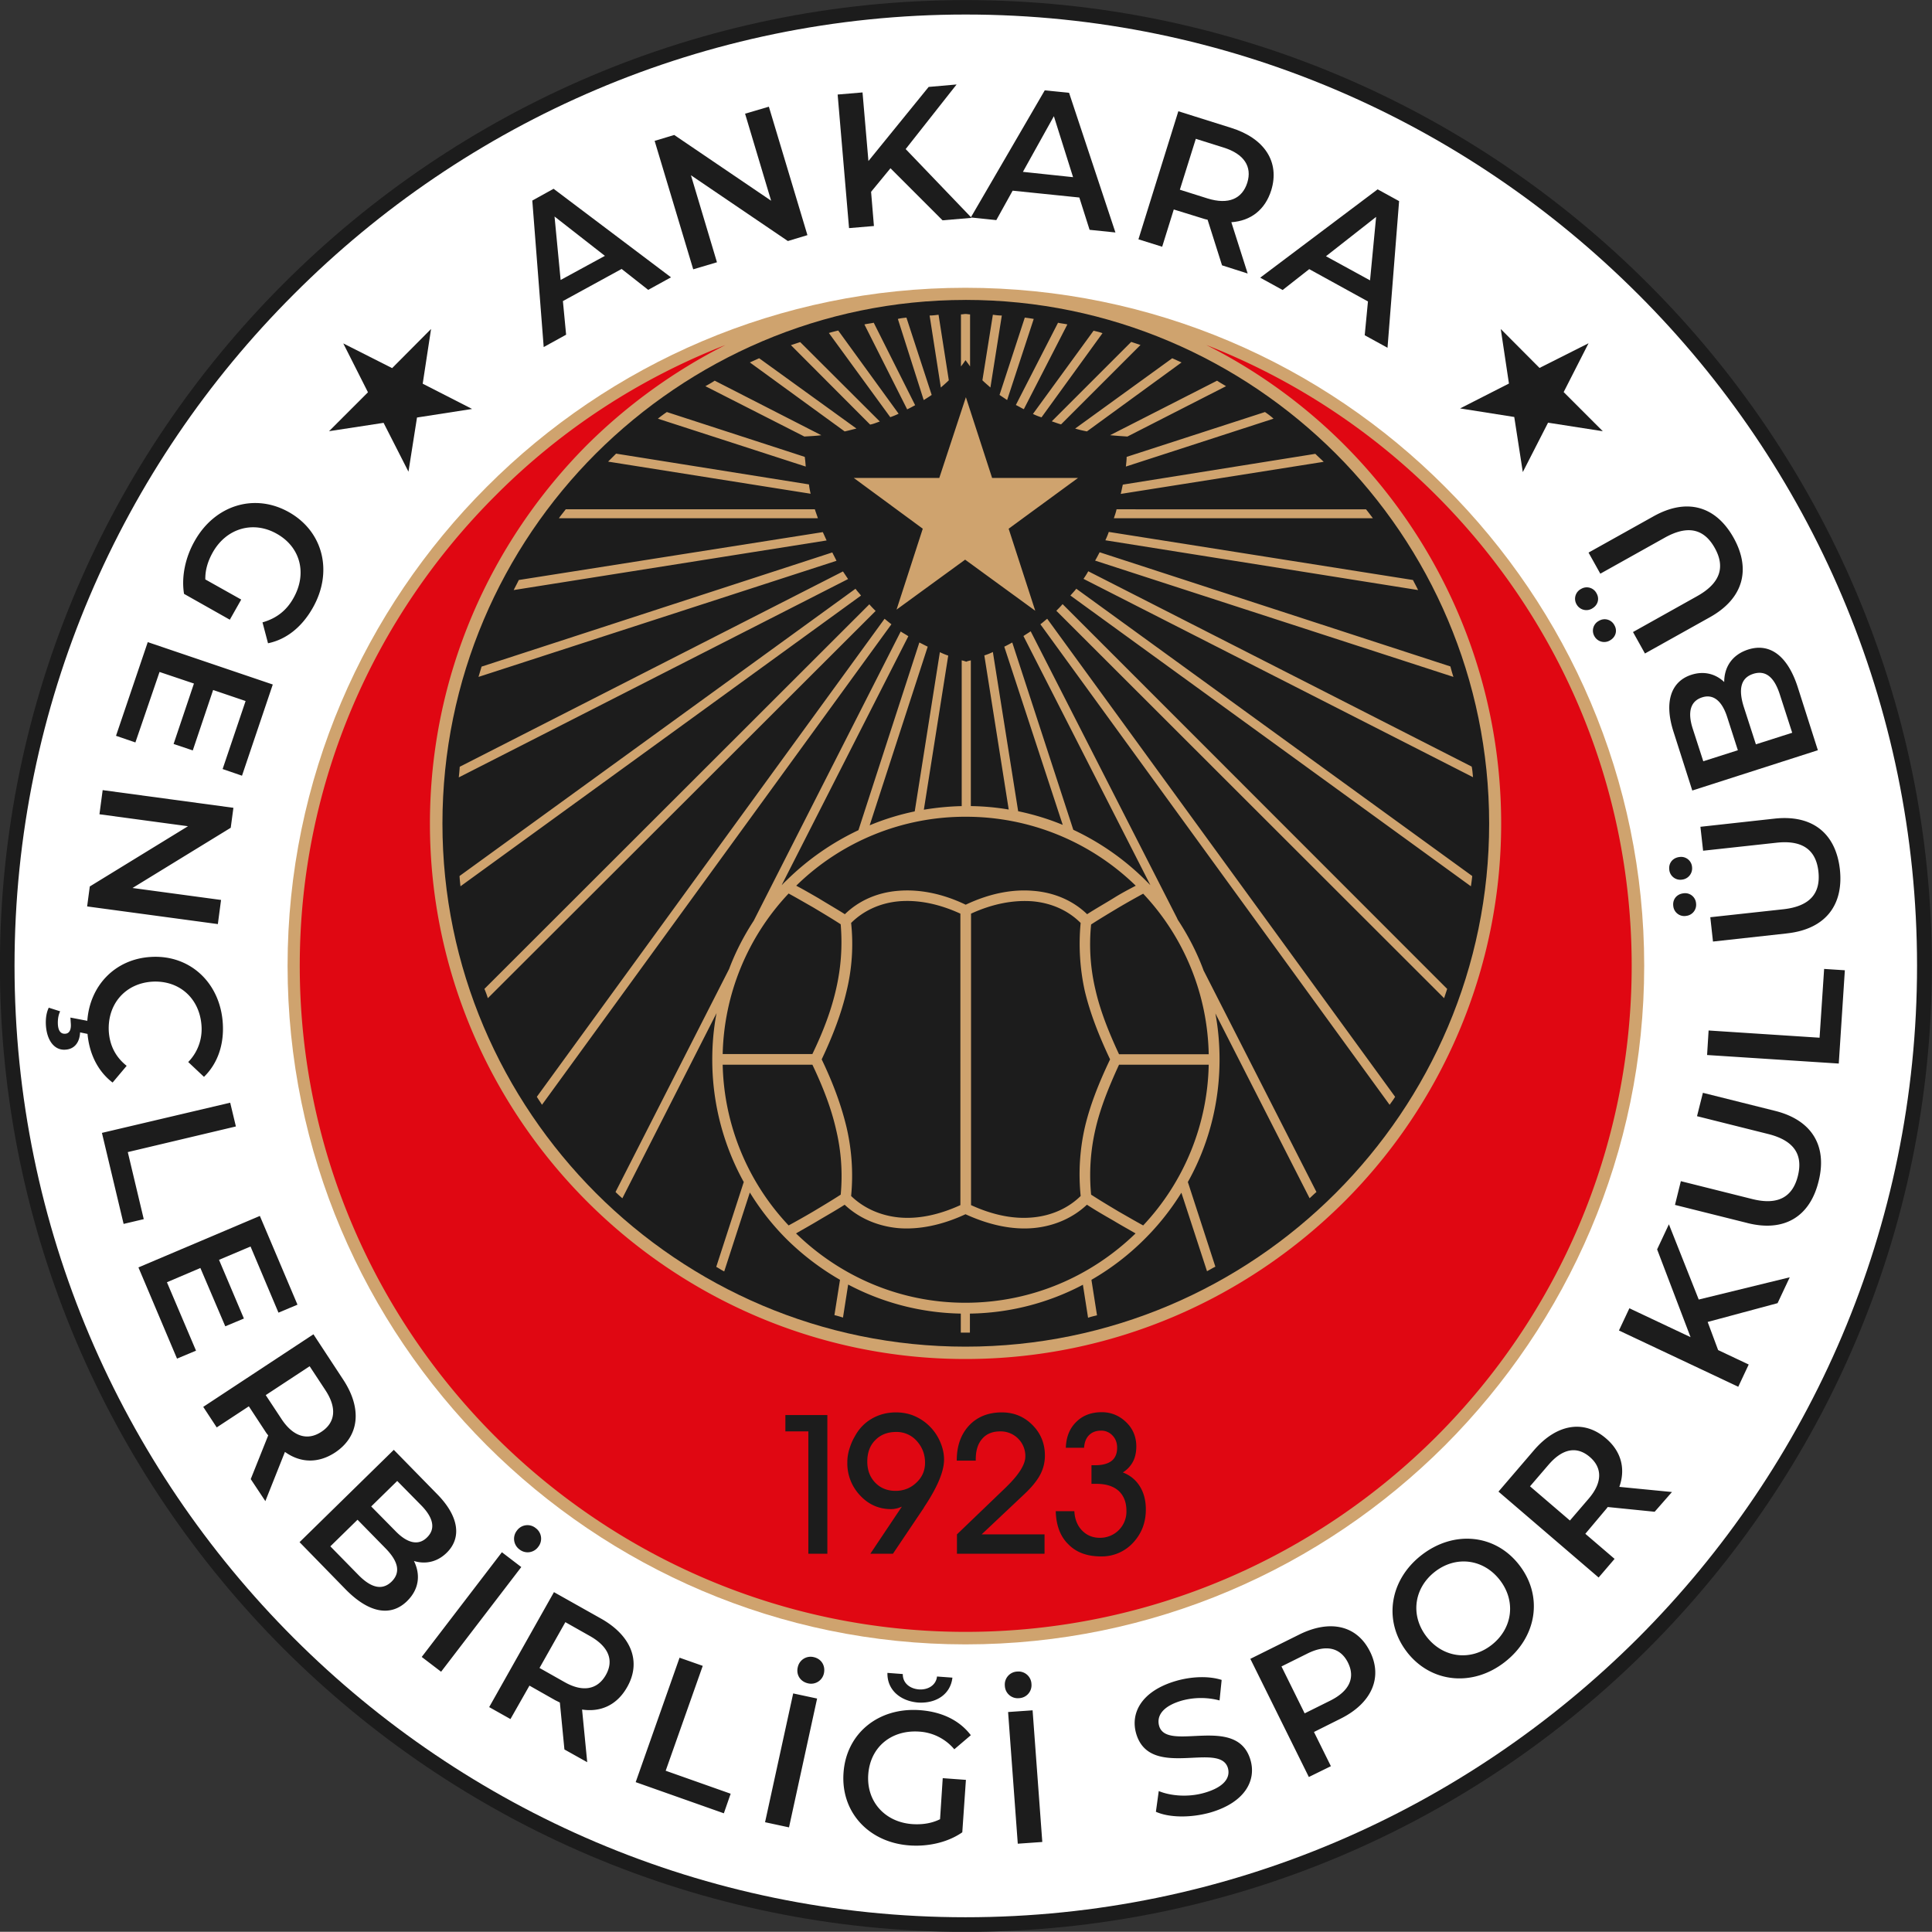 <svg xmlns="http://www.w3.org/2000/svg" fill="none" viewBox="0.79 0.79 86.43 86.42"><rect x="0.79" y="0.79" width="86.43" height="86.42" fill="#333333" stroke="none"/><path fill="#1C1C1C" d="M43.983.794c11.917 0 22.712 4.862 30.54 12.691C82.354 21.314 87.215 32.117 87.215 44c0 11.9-4.862 22.712-12.69 30.54-7.829 7.829-18.632 12.674-30.54 12.674-11.884 0-22.687-4.845-30.516-12.674C5.648 66.703.786 55.891.786 43.991c0-11.882 4.862-22.686 12.69-30.514C21.307 5.648 32.1.794 43.984.794"/><path fill="#fff" d="M74.064 13.944c7.718 7.701 12.487 18.351 12.487 30.048 0 11.73-4.769 22.363-12.487 30.081-7.718 7.701-18.351 12.487-30.081 12.487-11.696 0-22.347-4.786-30.048-12.487C6.217 66.355 1.44 55.722 1.44 43.992c0-11.696 4.786-22.347 12.504-30.048C21.644 6.226 32.295 1.44 43.99 1.44c11.722 0 22.355 4.786 30.073 12.504"/><path fill="#CFA36E" d="M22.563 22.572c-5.49 5.49-8.908 13.09-8.908 21.42 0 8.364 3.409 15.946 8.908 21.454 5.491 5.49 13.09 8.907 21.42 8.907 8.364 0 15.955-3.408 21.454-8.907 5.491-5.508 8.908-13.09 8.908-21.454 0-8.33-3.408-15.93-8.908-21.42-5.49-5.508-13.09-8.908-21.454-8.908-8.33 0-15.929 3.4-21.42 8.908"/><path fill="#E00712" d="M33.23 16.23a29.7 29.7 0 0 0-10.276 6.732C17.548 28.36 14.2 35.799 14.2 43.993c0 8.21 3.35 15.665 8.747 21.063 5.397 5.388 12.852 8.737 21.037 8.737 8.211 0 15.666-3.349 21.063-8.737 5.398-5.398 8.738-12.853 8.738-21.064 0-8.193-3.332-15.631-8.738-21.037a30 30 0 0 0-10.293-6.732 24 24 0 0 1 6.17 4.462c4.336 4.352 7.022 10.336 7.022 16.95 0 6.57-2.686 12.58-7.021 16.914-4.352 4.335-10.345 7.038-16.95 7.038-6.57 0-12.58-2.703-16.914-7.038-4.335-4.334-7.038-10.336-7.038-16.915 0-6.604 2.703-12.597 7.038-16.949a24.5 24.5 0 0 1 6.17-4.454"/><path fill="#1C1C1C" d="M43.984 14.208c-6.435 0-12.283 2.635-16.533 6.868-4.242 4.241-6.868 10.106-6.868 16.557 0 6.435 2.627 12.283 6.868 16.533 4.241 4.242 10.09 6.868 16.533 6.868 6.451 0 12.316-2.626 16.557-6.868 4.242-4.241 6.868-10.09 6.868-16.532 0-6.452-2.626-12.317-6.868-16.558-4.241-4.233-10.106-6.869-16.557-6.869"/><path fill="#CFA36E" d="M42.81 22.172h-3.825l3.086 2.27-1.173 3.62 3.068-2.235 3.137 2.286-1.19-3.671 3.102-2.27h-3.842L44 18.559zM42.377 14.905c.136 0 .263-.018.4-.034l.459 2.932c-.111.11-.23.212-.357.323zM40.957 15.058c.127-.034.246-.043.383-.06l1.13 3.46q-.166.114-.357.229zM39.46 15.304c.137-.034.281-.043.417-.077l1.853 3.69c-.11.059-.23.127-.357.186zM37.871 15.687c.136-.043.28-.077.417-.111l2.703 3.723c-.128.06-.247.11-.374.153zM36.172 16.23c.136-.042.28-.093.416-.136l3.562 3.553c-.136.043-.28.111-.434.137zM34.336 17.004c.136-.06.28-.128.416-.187l4.352 3.145c-.187.043-.357.093-.527.128zM32.347 18.067c.136-.077.28-.154.416-.247l4.769 2.44c-.264.034-.51.042-.757.059zM30.222 19.52c.136-.11.263-.204.4-.297l6.17 2.006q.027.204.043.433zM27.994 21.441l.357-.357 8.628 1.377c.017.136.042.28.076.417zM25.793 23.974c.094-.136.204-.264.306-.4h11.144c.042.136.093.264.136.4zM23.77 27.187c.076-.153.152-.289.229-.45l13.6-2.142c.06.127.11.246.17.373zM22.197 31.072c.043-.153.094-.306.136-.46l15.691-5.108c.06.127.128.246.187.374zM21.314 35.568c.017-.153.034-.323.042-.476l17.145-8.738c.076.11.153.23.229.34zM21.39 40.439c-.017-.154-.034-.306-.042-.46l17.714-12.851c.076.11.17.203.246.305zM22.614 45.445a4 4 0 0 0-.153-.416l17.22-17.205c.094.111.188.204.281.298zM25.036 50.214c-.076-.128-.153-.23-.23-.358l15.556-21.385c.093.076.204.17.306.246zM63.202 49.857c-.077.127-.154.229-.247.357L47.332 28.717c.11-.076.204-.17.306-.246zM65.53 45.029c-.042.135-.093.28-.136.416L48.046 28.113c.093-.093.187-.186.28-.297zM66.652 39.98a9 9 0 0 1-.06.459L48.676 27.432c.093-.11.187-.203.263-.305zM66.627 35.084c.034.152.043.322.06.475l-17.425-8.873c.076-.111.153-.23.212-.34zM64 26.737c.077.153.154.289.23.45L50.24 24.96c.059-.128.11-.247.152-.374zM61.9 23.575c.111.136.205.263.307.399H50.62c.043-.136.094-.264.12-.4zM59.632 21.093c.127.127.246.229.374.357l-9.078 1.436c.034-.136.06-.28.093-.416zM57.38 19.223c.135.093.263.187.382.297l-6.605 2.142c.017-.153.034-.297.034-.433zM55.237 17.82c.136.093.28.17.4.247l-4.412 2.252c-.247-.017-.51-.034-.774-.06zM53.231 16.817c.136.06.28.128.417.187l-4.233 3.085a5 5 0 0 1-.527-.127zM51.395 16.086c.136.043.28.094.416.136l-3.553 3.553c-.136-.034-.28-.093-.416-.136zM49.712 15.585c.135.033.263.059.399.11l-2.728 3.765a2.6 2.6 0 0 1-.383-.152zM48.122 15.228c.136.034.28.042.417.076l-1.947 3.791c-.127-.06-.23-.127-.357-.187zM46.635 14.998c.128.017.264.034.4.06l-1.19 3.629c-.11-.077-.23-.153-.34-.23zM45.207 14.87c.127.018.263.035.4.035l-.51 3.221c-.12-.11-.247-.213-.358-.323zM43.983 14.837c.077 0 .136.017.204.017v2.329c-.06-.094-.136-.187-.204-.281q-.09.14-.204.28v-2.328c.085 0 .145-.018.204-.018M65.811 31.072l-16.03-5.203c.076-.127.135-.246.203-.373l15.691 5.108c.043.162.085.315.136.468M43.754 41.663c-1.003-.46-1.93-.621-2.746-.553-.867.077-1.606.434-2.142.969a8.9 8.9 0 0 1-.204 3.051c-.23.986-.603 1.972-1.113 3.052.51 1.063.875 2.048 1.113 3.043a9.5 9.5 0 0 1 .204 3.069c.544.527 1.284.875 2.142.96.816.077 1.743-.093 2.746-.552zm-7.344-1.25c.323.17.646.357.986.553.4.246.799.475 1.19.722.603-.587 1.42-.969 2.38-1.046.892-.076 1.93.094 3.026.621 1.113-.527 2.133-.697 3.026-.62.969.076 1.802.459 2.405 1.045.383-.247.79-.476 1.19-.723.323-.204.663-.382.986-.552a10.88 10.88 0 0 0-7.607-3.085 10.8 10.8 0 0 0-7.582 3.085m15.18 15.555c-.322-.187-.662-.374-.985-.57-.4-.229-.8-.459-1.19-.714-.604.57-1.437.961-2.406 1.046-.892.077-1.912-.11-3.026-.62-1.096.51-2.133.697-3.026.62-.96-.093-1.776-.476-2.38-1.045-.382.246-.79.475-1.19.713-.34.204-.663.383-.986.57 1.964 1.912 4.633 3.102 7.574 3.102 2.975 0 5.644-1.19 7.616-3.102m-15.52-.357c.374-.204.722-.4 1.096-.62.383-.23.8-.477 1.233-.757a8.9 8.9 0 0 0-.204-2.898c-.213-.944-.57-1.879-1.063-2.916H33.12a10.82 10.82 0 0 0 2.95 7.191m-2.95-7.667h4.012c.493-1.02.85-1.972 1.063-2.916.212-.926.289-1.87.204-2.89-.434-.28-.85-.526-1.233-.756-.374-.212-.722-.416-1.096-.62a10.82 10.82 0 0 0-2.95 7.182m21.743.476h-4.012c-.476 1.037-.85 1.972-1.062 2.916a9.1 9.1 0 0 0-.187 2.898c.433.28.85.527 1.232.756.374.213.723.417 1.097.621a10.8 10.8 0 0 0 2.932-7.191m-2.932-7.65c-.374.204-.723.4-1.097.62-.382.23-.799.477-1.232.757a8.8 8.8 0 0 0 .187 2.89c.212.944.586 1.895 1.062 2.916h4.012a10.77 10.77 0 0 0-2.932-7.183M44.23 54.702c1.003.459 1.93.629 2.745.552.876-.076 1.624-.433 2.16-.96a9.5 9.5 0 0 1 .186-3.069c.23-.986.62-1.972 1.13-3.043-.51-1.08-.892-2.065-1.13-3.052a9.8 9.8 0 0 1-.187-3.051c-.544-.544-1.283-.892-2.159-.969-.816-.06-1.742.093-2.745.553zm-11.382-8.594-4.216 8.288a5 5 0 0 1-.306-.281l5.083-9.979.009-.026c.28-.739.646-1.444 1.07-2.099l.018-.026 6.579-12.945c.11.076.23.136.34.213l-5.653 11.109-.008.026a3 3 0 0 1 .22-.221 11.7 11.7 0 0 1 3.205-2.236l.009-.017 2.72-8.381c.127.06.246.127.374.187l-2.593 7.982v.008a11 11 0 0 1 2.006-.62l.009-.018 1.122-7.106c.127.06.246.111.374.153l-1.088 6.877v.017a12 12 0 0 1 1.691-.161v-6.52c.077.017.136.034.204.06.077-.034.136-.043.204-.06v6.519q.866.013 1.692.154v-.018l-1.088-6.876q.204-.064.382-.153l1.13 7.115v.008c.69.144 1.36.348 1.998.612l-.008-.017-2.61-7.956c.128-.06.247-.127.357-.187l2.729 8.373.008.008a11.5 11.5 0 0 1 3.213 2.244l.23.23-.009-.017-5.67-11.127c.111-.076.213-.136.324-.212l6.536 12.809.043.093c.459.698.85 1.446 1.147 2.245v.008l5.058 9.928c-.11.093-.204.187-.306.28l-4.216-8.27.008.042c.12.655.179 1.335.179 2.023 0 1.981-.51 3.86-1.42 5.483l.009.017 1.224 3.766c-.12.059-.247.136-.374.203l-1.14-3.493-.008-.017A11.3 11.3 0 0 1 52 56.215a11.4 11.4 0 0 1-2.38 1.827v.026l.246 1.564c-.136.034-.263.059-.4.11l-.229-1.462v-.017a11.16 11.16 0 0 1-5.057 1.292v.85h-.408v-.85a11.2 11.2 0 0 1-5.04-1.3v.008l-.23 1.47a5 5 0 0 0-.383-.11l.247-1.564v-.017a11.7 11.7 0 0 1-2.397-1.828 11.3 11.3 0 0 1-1.632-2.073l-.009.017-1.139 3.51c-.127-.06-.23-.136-.357-.204l1.224-3.774.009-.017a11.3 11.3 0 0 1-1.411-5.483c0-.705.06-1.385.187-2.056z"/><path fill="#1C1C1C" d="M37.803 70.299h-.85v-5.474h-1.028v-.731h1.878zM42.173 66.228c0-.383-.128-.706-.374-.978a1.2 1.2 0 0 0-.91-.4q-.586-.002-.943.366c-.238.238-.357.561-.357.96q0 .575.357.944c.238.246.544.365.91.365.365 0 .68-.127.934-.373.255-.238.383-.536.383-.884m-1.437 4.071h-1.011l1.41-2.108c-.084.034-.17.068-.254.085a1 1 0 0 1-.23.026q-.814 0-1.385-.613a2.08 2.08 0 0 1-.57-1.47q-.002-.293.085-.587c.06-.195.136-.39.247-.578q.28-.52.765-.799c.323-.186.68-.28 1.08-.28.288 0 .569.051.824.161a2.2 2.2 0 0 1 1.156 1.165c.11.255.17.519.17.782 0 .535-.298 1.241-.893 2.133l-.017.035zM47.527 70.299H43.6v-.867l2.168-2.082.034-.034c.57-.553.858-1.012.858-1.369a1.102 1.102 0 0 0-1.13-1.122c-.34 0-.612.11-.8.331-.195.221-.288.527-.288.91v.068h-.85v-.017c0-.646.187-1.165.552-1.556.366-.39.859-.586 1.462-.586.544 0 .995.187 1.369.561s.56.833.56 1.368c0 .298-.067.587-.212.859-.144.272-.374.552-.688.85l-1.93 1.819h2.814v.867zM48.02 68.395h.833c.017.349.128.638.34.859q.32.33.791.331a1.173 1.173 0 0 0 1.198-1.207c0-.382-.119-.68-.348-.892-.238-.213-.57-.315-.995-.315h-.221v-.833h.179c.315 0 .561-.068.723-.195.161-.128.246-.323.246-.587q0-.33-.204-.544a.68.68 0 0 0-.51-.221c-.23 0-.408.068-.544.204s-.204.323-.221.561h-.816c.017-.484.17-.867.468-1.156.288-.289.671-.434 1.139-.434.424 0 .79.154 1.096.451s.45.663.45 1.088q-.002.382-.144.663a1.26 1.26 0 0 1-.459.493c.331.127.587.34.765.629q.265.431.264 1.028c0 .596-.196 1.088-.578 1.496a1.9 1.9 0 0 1-1.428.604c-.621 0-1.105-.178-1.462-.544q-.536-.523-.562-1.479M69.662 17.25l-1.734-1.742.366 2.44-2.185 1.113 2.423.383.382 2.465 1.13-2.21 2.449.382-1.751-1.751 1.113-2.184zM17.251 18.339 15.51 20.08l2.44-.374 1.113 2.185.382-2.423 2.465-.383-2.21-1.13.374-2.448-1.742 1.751-2.185-1.105zM11.581 27.612l-.51.901-2.048-1.156c-.128-.782.068-1.657.484-2.38.901-1.59 2.67-2.142 4.208-1.275s1.98 2.669 1.07 4.275c-.484.859-1.18 1.42-2.005 1.59l-.247-.935c.63-.179 1.08-.536 1.386-1.088.62-1.096.314-2.286-.757-2.881-1.045-.587-2.244-.247-2.856.841-.204.365-.34.765-.331 1.207zM6.847 34.004l-.867-.297 1.42-4.191 5.593 1.896-1.377 4.08-.867-.298 1.028-3.043-1.453-.493-.91 2.703-.858-.289.91-2.703-1.539-.518zM10.536 42.13l-5.848-.79.119-.893L9.2 37.752l-3.961-.535.144-1.08 5.849.791-.12.893-4.394 2.694 3.961.535zM6.456 48.471l-.629.748c-.646-.493-1.037-1.258-1.122-2.176l-.332-.068c-.025.502-.297.756-.663.773-.484.035-.824-.407-.867-1.096-.017-.306.026-.57.128-.782l.51.162c-.085.178-.11.374-.102.578.017.314.144.441.331.425.162-.009.272-.145.247-.46l-.017-.263.756.145c.111-1.573 1.241-2.763 2.84-2.857 1.759-.11 3.11 1.165 3.221 2.975.06.961-.238 1.802-.842 2.389l-.705-.663a2.1 2.1 0 0 0 .595-1.615c-.077-1.224-.986-2.048-2.202-1.98-1.215.076-2.014 1.011-1.946 2.226.042.621.297 1.14.799 1.539M11.088 50.12l.255 1.063-4.836 1.147.714 3-.901.213-.97-4.072zM9.559 61.213l-.85.356-1.726-4.08 5.432-2.303 1.683 3.97-.85.357-1.25-2.959-1.41.596 1.113 2.626-.833.348-1.114-2.609-1.496.638zM12.007 66.959l.782-1.956a1.5 1.5 0 0 1-.136-.186l-.731-1.114-1.437.944-.603-.919 4.93-3.247 1.334 2.032c.85 1.292.723 2.533-.365 3.256-.748.492-1.547.475-2.244-.026l-.876 2.202zm3.34-3.979-.705-1.07-1.964 1.292.706 1.07c.527.8 1.173.978 1.785.57.62-.408.705-1.062.178-1.861M19.002 72.416c-.722.705-1.7.552-2.762-.536l-2.049-2.1 4.216-4.13 1.938 1.98c.995 1.011 1.097 1.972.425 2.627-.433.424-.969.518-1.462.365.298.603.238 1.258-.306 1.793m-.697-.867c.425-.417.298-.919-.28-1.505l-1.241-1.266-1.216 1.19 1.241 1.266c.57.587 1.071.723 1.496.315m.255-4.506-1.164 1.14 1.088 1.104c.527.544 1.028.663 1.41.281.392-.382.281-.876-.246-1.42zM23.243 70.231l.867.663-3.587 4.683-.867-.662zm.672-.969a.58.58 0 0 1 .841-.11.583.583 0 0 1 .11.841.583.583 0 0 1-.84.11.59.59 0 0 1-.111-.841M26.04 79.054l-.204-2.1-.204-.101-1.156-.655-.85 1.496-.952-.535 2.898-5.143 2.117 1.19c1.351.765 1.802 1.93 1.156 3.06-.442.782-1.156 1.13-2.015 1.003l.23 2.355zm1.156-5.066-1.114-.629-1.156 2.049 1.114.629c.833.475 1.487.331 1.853-.315s.136-1.258-.697-1.734M31.191 74.949l1.037.365-1.658 4.692 2.907 1.028-.305.876-3.944-1.394zM36.274 76.547l1.07.229-1.257 5.763-1.071-.23zm.204-1.165a.586.586 0 0 1 .714-.459c.34.076.527.374.459.714a.586.586 0 0 1-.714.459c-.34-.077-.536-.374-.46-.714M42.964 80.338l1.037.076-.162 2.346c-.646.45-1.521.646-2.355.587-1.827-.128-3.085-1.488-2.958-3.247.12-1.76 1.556-2.933 3.4-2.805.986.067 1.785.45 2.295 1.121l-.739.63a2.23 2.23 0 0 0-1.572-.791c-1.25-.085-2.193.697-2.278 1.921-.085 1.198.739 2.133 1.98 2.218.416.026.841-.025 1.232-.22zm-2.474-4.71.688.052c-.008.39.298.654.723.688.416.026.765-.195.807-.578l.689.051c-.085.748-.731 1.165-1.538 1.114-.8-.069-1.386-.57-1.369-1.326M45.743 76.207a.58.58 0 0 1 .553-.638.58.58 0 0 1 .637.552.58.58 0 0 1-.552.638.577.577 0 0 1-.638-.552m.145 1.172 1.096-.076.434 5.89-1.097.077zM52.5 81.842l.128-.927c.561.23 1.352.28 2.048.077.884-.255 1.165-.68 1.046-1.105-.357-1.224-3.494.552-4.105-1.547-.264-.918.238-1.904 1.793-2.355.68-.195 1.445-.229 2.032-.042l-.094.918a3.25 3.25 0 0 0-1.691.008c-.876.255-1.131.698-1.012 1.131.348 1.207 3.485-.552 4.088 1.53.264.91-.246 1.895-1.801 2.346-.885.246-1.845.23-2.431-.034M62.08 74.677c.578 1.164.068 2.311-1.318 3l-1.19.595.757 1.53-.986.484L56.725 75 58.9 73.92c1.394-.697 2.6-.416 3.179.757m-.986.492c-.332-.662-.97-.832-1.828-.399l-1.147.57 1.037 2.099 1.147-.57c.867-.433 1.122-1.037.79-1.7M63.738 74.702c-1.071-1.377-.8-3.221.646-4.343 1.445-1.122 3.298-.944 4.369.442 1.08 1.385.799 3.221-.646 4.343-1.437 1.122-3.298.935-4.37-.442m4.148-3.23c-.74-.952-1.972-1.096-2.907-.365-.935.73-1.105 1.954-.366 2.906.74.953 1.972 1.097 2.907.366s1.105-1.955.366-2.907M74.813 68.42l-2.1-.212c-.042.06-.093.119-.144.178l-.858 1.02 1.309 1.122-.714.834-4.48-3.843 1.581-1.844c1.012-1.181 2.236-1.394 3.23-.535.68.578.884 1.36.595 2.167l2.355.23zm-4.743-2.108-.833.97 1.785 1.53.833-.97c.63-.73.62-1.394.051-1.878-.57-.484-1.207-.382-1.836.349M77.184 59.929l.468 1.258 1.368.646-.467.995-5.338-2.517.467-.994 2.737 1.292-1.496-3.927.527-1.122 1.335 3.366 4.071-.995-.544 1.157zM78.952 55.5l-3.23-.807.263-1.062 3.188.798c1.181.298 1.819-.11 2.048-1.037s-.144-1.572-1.326-1.87l-3.187-.798.263-1.046 3.23.808c1.666.416 2.338 1.589 1.947 3.145-.383 1.58-1.53 2.294-3.196 1.87M77.158 47.987l.068-1.097 4.964.323.204-3.077.927.06-.272 4.173zM76.036 40.141a.496.496 0 0 1-.57-.45c-.033-.29.154-.528.46-.562a.49.49 0 0 1 .56.451.507.507 0 0 1-.45.561m.179 1.624a.496.496 0 0 1-.57-.451c-.034-.289.153-.527.46-.561a.49.49 0 0 1 .56.45.5.5 0 0 1-.45.561m4.522.782-3.315.365-.12-1.088 3.273-.357c1.207-.136 1.666-.731 1.564-1.683-.102-.944-.68-1.428-1.887-1.292l-3.272.357-.12-1.071 3.316-.365c1.708-.187 2.745.671 2.924 2.278.17 1.597-.655 2.668-2.363 2.855M78.995 29.848c.96-.306 1.768.263 2.227 1.708l.892 2.796-5.618 1.803-.842-2.636c-.433-1.351-.093-2.252.8-2.541.577-.187 1.096-.034 1.47.323 0-.654.34-1.215 1.07-1.453m-2.006 4.998 1.547-.493-.476-1.48c-.23-.722-.62-1.053-1.13-.883-.52.17-.647.663-.417 1.385zm2.235-3.91c-.56.178-.671.688-.425 1.47l.544 1.683 1.624-.518-.544-1.683c-.247-.791-.63-1.131-1.199-.953M72.016 28.012a.5.5 0 0 1-.697-.187.494.494 0 0 1 .204-.689.49.49 0 0 1 .689.195c.144.247.06.536-.196.68m5.27.39-2.907 1.624-.535-.96 2.873-1.607c1.062-.595 1.25-1.326.782-2.159s-1.182-1.046-2.244-.45l-2.873 1.606-.527-.944 2.907-1.623c1.504-.841 2.788-.45 3.578.952.79 1.411.45 2.72-1.054 3.561m-4.47 1.037a.5.5 0 0 1-.698-.186.494.494 0 0 1 .204-.689.49.49 0 0 1 .689.195c.144.247.06.536-.196.68M28.599 12.822l-2.627 1.437.144 1.504-1.003.553-.51-6.554.952-.527 5.253 3.961-1.02.561zm-.748-.586-2.253-1.76.272 2.839zM35.186 5.563l1.725 5.746-.875.264L31.7 8.63l1.164 3.893-1.062.315-1.726-5.746.876-.264 4.335 2.941-1.165-3.893zM40.626 8.317l-.867 1.054.127 1.53-1.113.094-.51-5.976 1.113-.094.264 3.069 2.694-3.315 1.25-.11-2.278 2.89 2.95 3.077-1.301.11z"/><path fill="#1C1C1C" d="m49.075 9.626-2.983-.306-.731 1.317-1.14-.119 3.307-5.686 1.088.11 2.074 6.248-1.156-.119zm-.28-.91-.859-2.728-1.385 2.49zM55.459 12.66l-.646-2.04q-.117-.023-.221-.059l-1.292-.4-.519 1.667-1.062-.332 1.785-5.729 2.354.74c1.505.467 2.193 1.53 1.802 2.796-.272.867-.91 1.368-1.785 1.428l.731 2.295zm.068-5.27L54.286 7l-.714 2.277 1.24.391c.936.29 1.548.017 1.777-.705.221-.714-.136-1.284-1.062-1.573M61.987 14.276 59.36 12.83l-1.19.934-1.003-.552 5.253-3.952.96.527-.518 6.561-1.02-.56zm.093-.944.272-2.839-2.244 1.76z"/></svg>